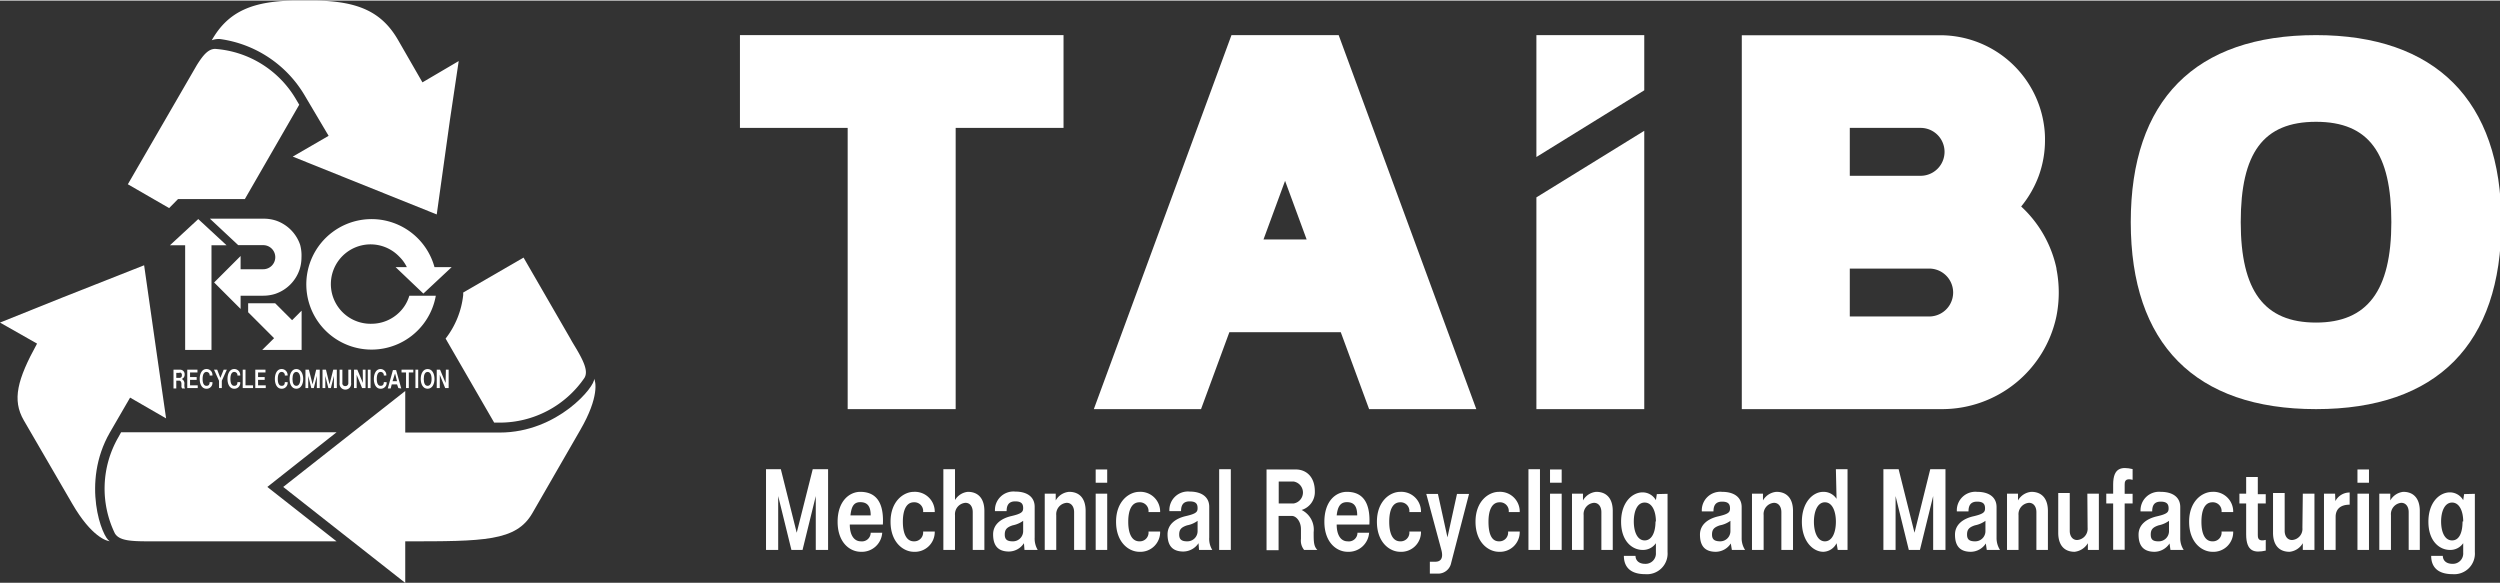 <svg xmlns="http://www.w3.org/2000/svg" viewBox="0 0 188.9 43.99" width="300" height="70"><rect x="0" y="0" width="188.9" height="43.99" fill="#333333" stroke="none"/><defs><style>.cls-1{fill:#fff;}</style></defs><title>logo_wh</title><g id="レイヤー_2" data-name="レイヤー 2"><g id="レイヤー_2-2" data-name="レイヤー 2"><polygon class="cls-1" points="80.36 2.61 80.36 9.62 72.21 9.62 72.21 30.87 64.05 30.87 64.05 9.62 55.91 9.62 55.91 2.61 80.36 2.61"/><path class="cls-1" d="M101.15,2.61h-8.1L82.65,30.87h8.1l2.14-5.81h8.42l2.14,5.81h8.1ZM95.47,18.05l1.63-4.43,1.63,4.43Z"/><polygon class="cls-1" points="124.24 2.61 124.24 6.78 116.09 11.82 116.09 2.61 124.24 2.61"/><polygon class="cls-1" points="116.09 14.87 124.24 9.84 124.24 30.87 116.09 30.87 116.09 14.87"/><path class="cls-1" d="M155.39,20.25a8.89,8.89,0,0,0-2.67-4.69,8.1,8.1,0,0,0,1.33-2.32,7.88,7.88,0,0,0,.47-2.71,6.85,6.85,0,0,0-.05-.91,7.92,7.92,0,0,0-7.86-7h-15V30.87h15.13a8.83,8.83,0,0,0,8.64-7,9.19,9.19,0,0,0,0-3.62ZM139.77,9.62h5.35a1.81,1.81,0,1,1,0,3.62h-5.35Zm0,14.25V20.25h6a1.81,1.81,0,1,1,0,3.62Z"/><path class="cls-1" d="M175,2.61C165.86,2.61,161,7.54,161,16.74S165.86,30.87,175,30.87s14-4.92,14-14.13S184,2.61,175,2.61Zm0,21.72c-3.91,0-5.69-2.38-5.69-7.59S171,9.16,175,9.16s5.69,2.38,5.69,7.58S178.86,24.33,175,24.33Z"/><path class="cls-1" d="M61.41,35.41h1.16v6.1h-.93V37.44l-1,4.07h-.84l-1-4.07v4.07h-.92v-6.1H59l1.2,4.8Z"/><path class="cls-1" d="M65,37.12c1,0,1.81.56,1.71,2.47h-2.5c0,.81.33,1.27.84,1.27a.66.66,0,0,0,.74-.65h.87a1.54,1.54,0,0,1-1.61,1.44c-.84,0-1.76-.7-1.76-2.27S64.19,37.12,65,37.12Zm-.76,1.78h1.55c0-.73-.28-1-.79-1S64.33,38.27,64.26,38.9Z"/><path class="cls-1" d="M69.05,40.86a.67.67,0,0,0,.7-.74h.88a1.5,1.5,0,0,1-1.58,1.53c-.78,0-1.76-.7-1.76-2.27s1-2.26,1.76-2.26a1.5,1.5,0,0,1,1.58,1.53h-.88a.66.66,0,0,0-.7-.74c-.55,0-.83.56-.83,1.47S68.5,40.86,69.05,40.86Z"/><path class="cls-1" d="M73.13,37.12c.83,0,1.25.56,1.25,1.44v2.95H73.5V38.65c0-.38-.18-.7-.55-.7a.86.86,0,0,0-.79.93v2.63h-.88v-6.1h.88v2.33A1.28,1.28,0,0,1,73.13,37.12Z"/><path class="cls-1" d="M78.41,41.51h-1L77.37,41a1.37,1.37,0,0,1-1.13.63c-.92,0-1.2-.55-1.2-1.3s.6-1.2,1.38-1.38.89-.32.89-.6-.09-.51-.6-.51-.65.32-.65.74h-.88a1.4,1.4,0,0,1,1.53-1.48c.92,0,1.47.42,1.47,1.15v2.32A1.67,1.67,0,0,0,78.41,41.51Zm-1.89-.65a.77.77,0,0,0,.79-.78v-.77a2,2,0,0,1-.79.34c-.46.15-.6.33-.6.7S76.1,40.86,76.52,40.86Z"/><path class="cls-1" d="M80.78,37.12c.84,0,1.25.56,1.25,1.44v2.95h-.87V38.65c0-.38-.19-.7-.56-.7a.86.86,0,0,0-.79.93v2.63h-.87V37.26h.83l0,.51A1.28,1.28,0,0,1,80.78,37.12Z"/><path class="cls-1" d="M83.66,36.43h-.87v-1h.87Zm-.87,5.08V37.26h.87v4.25Z"/><path class="cls-1" d="M86.09,40.86a.66.66,0,0,0,.69-.74h.88a1.49,1.49,0,0,1-1.57,1.53c-.79,0-1.76-.7-1.76-2.27s1-2.26,1.76-2.26a1.49,1.49,0,0,1,1.57,1.53h-.88a.66.66,0,0,0-.69-.74c-.56,0-.84.56-.84,1.47S85.53,40.86,86.09,40.86Z"/><path class="cls-1" d="M91.6,41.51h-1L90.56,41a1.39,1.39,0,0,1-1.14.63c-.92,0-1.2-.55-1.2-1.3s.6-1.2,1.39-1.38.88-.32.88-.6-.09-.51-.6-.51-.65.32-.65.74h-.88a1.4,1.4,0,0,1,1.53-1.48c.92,0,1.48.42,1.48,1.15v2.32A1.59,1.59,0,0,0,91.6,41.51Zm-1.9-.65a.77.77,0,0,0,.79-.78v-.77a1.94,1.94,0,0,1-.79.34c-.46.15-.6.33-.6.7S89.29,40.86,89.7,40.86Z"/><path class="cls-1" d="M93,41.51h-.88v-6.1H93Z"/><path class="cls-1" d="M99.26,40.17c0,.69,0,1.06.28,1.34h-1a1.1,1.1,0,0,1-.24-.83v-.74c0-.6-.37-1-.69-1h-1v2.59H95.7v-6.1h2.22c.69,0,1.43.46,1.43,1.67a1.41,1.41,0,0,1-1,1.39A1.66,1.66,0,0,1,99.26,40.17Zm-1.52-3.83H96.62V38h1.12a.84.84,0,0,0,0-1.66Z"/><path class="cls-1" d="M101.77,37.12c1,0,1.8.56,1.7,2.47H101c0,.81.32,1.27.83,1.27a.65.65,0,0,0,.74-.65h.88a1.55,1.55,0,0,1-1.62,1.44c-.83,0-1.76-.7-1.76-2.27S100.94,37.12,101.77,37.12ZM101,38.9h1.55c0-.73-.27-1-.78-1S101.07,38.27,101,38.9Z"/><path class="cls-1" d="M105.8,40.86a.66.66,0,0,0,.69-.74h.88a1.49,1.49,0,0,1-1.57,1.53c-.79,0-1.76-.7-1.76-2.27s1-2.26,1.76-2.26a1.49,1.49,0,0,1,1.57,1.53h-.88a.66.66,0,0,0-.69-.74c-.56,0-.83.56-.83,1.47S105.24,40.86,105.8,40.86Z"/><path class="cls-1" d="M111,37.28l-1.35,5.21a1,1,0,0,1-1,.81h-.61v-.9h.42c.23,0,.66-.09.45-.89l-1.14-4.23h.88l.72,3.28.72-3.28Z"/><path class="cls-1" d="M113.26,40.86a.66.66,0,0,0,.69-.74h.88a1.49,1.49,0,0,1-1.57,1.53c-.79,0-1.77-.7-1.77-2.27s1-2.26,1.77-2.26a1.49,1.49,0,0,1,1.57,1.53H114a.66.66,0,0,0-.69-.74c-.56,0-.84.56-.84,1.47S112.7,40.86,113.26,40.86Z"/><path class="cls-1" d="M116.36,41.51h-.87v-6.1h.87Z"/><path class="cls-1" d="M118,36.43h-.88v-1H118Zm-.88,5.08V37.26H118v4.25Z"/><path class="cls-1" d="M120.61,37.12c.83,0,1.25.56,1.25,1.44v2.95H121V38.65c0-.38-.19-.7-.56-.7a.85.85,0,0,0-.78.93v2.63h-.88V37.26h.83l0,.51A1.28,1.28,0,0,1,120.61,37.12Z"/><path class="cls-1" d="M126,37.27v4.4a1.56,1.56,0,0,1-1.69,1.67c-1.38,0-1.61-.82-1.61-1.38h.88c0,.28.19.6.73.6a.78.78,0,0,0,.81-.83V41a1.18,1.18,0,0,1-1,.51c-.79,0-1.63-.66-1.63-2.13s.84-2.22,1.63-2.22a1.16,1.16,0,0,1,1,.59l.07-.46Zm-.88,2.09c0-.78-.29-1.43-.85-1.43s-.82.65-.82,1.43.27,1.43.82,1.43S125.09,40.16,125.09,39.36Z"/><path class="cls-1" d="M131.86,41.51h-1l-.08-.49a1.37,1.37,0,0,1-1.13.63c-.92,0-1.2-.55-1.2-1.3s.6-1.2,1.39-1.38.88-.32.88-.6-.09-.51-.6-.51-.65.32-.65.74h-.88a1.4,1.4,0,0,1,1.53-1.48c.92,0,1.48.42,1.48,1.15v2.32A1.59,1.59,0,0,0,131.86,41.51Zm-1.9-.65a.77.77,0,0,0,.79-.78v-.77a1.94,1.94,0,0,1-.79.34c-.46.15-.6.33-.6.7S129.55,40.86,130,40.86Z"/><path class="cls-1" d="M134.23,37.12c.83,0,1.25.56,1.25,1.44v2.95h-.88V38.65c0-.38-.19-.7-.56-.7a.85.85,0,0,0-.78.93v2.63h-.88V37.26h.83l0,.51A1.29,1.29,0,0,1,134.23,37.12Z"/><path class="cls-1" d="M138.72,35.41h.88v6.1h-.74l-.09-.51a1.15,1.15,0,0,1-1,.65c-.78,0-1.62-.79-1.62-2.27s.84-2.26,1.62-2.26a1.17,1.17,0,0,1,1,.53Zm-.83,5.45c.56,0,.83-.69.83-1.48s-.27-1.47-.83-1.47-.83.69-.83,1.47S137.33,40.86,137.89,40.86Z"/><path class="cls-1" d="M145.85,35.41H147v6.1h-.93V37.44l-1,4.07h-.84l-1-4.07v4.07h-.92v-6.1h1.15l1.2,4.8Z"/><path class="cls-1" d="M151.12,41.51h-1l-.07-.49a1.37,1.37,0,0,1-1.13.63c-.92,0-1.2-.55-1.2-1.3s.6-1.2,1.38-1.38.89-.32.89-.6-.09-.51-.6-.51-.65.32-.65.74h-.88a1.4,1.4,0,0,1,1.53-1.48c.92,0,1.47.42,1.47,1.15v2.32A1.67,1.67,0,0,0,151.12,41.51Zm-1.89-.65a.77.77,0,0,0,.79-.78v-.77a2,2,0,0,1-.79.34c-.46.15-.6.33-.6.7S148.81,40.86,149.23,40.86Z"/><path class="cls-1" d="M153.49,37.12c.83,0,1.25.56,1.25,1.44v2.95h-.87V38.65c0-.38-.19-.7-.56-.7a.86.86,0,0,0-.79.93v2.63h-.87V37.26h.83l0,.51A1.28,1.28,0,0,1,153.49,37.12Z"/><path class="cls-1" d="M157.72,37.26h.87v4.25h-.83l0-.51a1.34,1.34,0,0,1-1,.65c-.83,0-1.24-.55-1.24-1.44v-3h.87v2.86c0,.37.19.69.56.69a.85.85,0,0,0,.79-.92Z"/><path class="cls-1" d="M161.14,36.21c-.6-.16-.6.19-.6.37v.69h.6V38h-.6v3.5h-.87V38h-.52v-.74h.52v-.69c0-1.29.64-1.36,1.47-1.17Z"/><path class="cls-1" d="M165,41.51h-1l-.07-.49a1.37,1.37,0,0,1-1.13.63c-.92,0-1.21-.55-1.21-1.3s.6-1.2,1.39-1.38.88-.32.88-.6-.09-.51-.6-.51-.64.32-.64.74h-.88a1.4,1.4,0,0,1,1.52-1.48c.93,0,1.48.42,1.48,1.15v2.32A1.59,1.59,0,0,0,165,41.51Zm-1.89-.65a.77.77,0,0,0,.78-.78v-.77a2,2,0,0,1-.78.34c-.46.15-.6.33-.6.7S162.67,40.86,163.09,40.86Z"/><path class="cls-1" d="M167.17,40.86a.66.66,0,0,0,.69-.74h.88a1.49,1.49,0,0,1-1.57,1.53c-.79,0-1.76-.7-1.76-2.27s1-2.26,1.76-2.26a1.49,1.49,0,0,1,1.57,1.53h-.88a.66.66,0,0,0-.69-.74c-.56,0-.83.56-.83,1.47S166.61,40.86,167.17,40.86Z"/><path class="cls-1" d="M171.2,38h-.6v2.38c0,.18,0,.53.6.37v.81c-.83.18-1.48.11-1.48-1.23V38h-.51v-.74h.51V36h.88v1.3h.6Z"/><path class="cls-1" d="M174,37.26h.88v4.25H174l0-.51a1.31,1.31,0,0,1-1,.65c-.83,0-1.25-.55-1.25-1.44v-3h.88v2.86c0,.37.19.69.56.69a.84.84,0,0,0,.78-.92Z"/><path class="cls-1" d="M176.46,37.82a1.21,1.21,0,0,1,1.08-.65v.92c-.74,0-1.06.38-1.06.92v2.5h-.88V37.26h.84Z"/><path class="cls-1" d="M179,36.43h-.87v-1H179Zm-.87,5.08V37.26H179v4.25Z"/><path class="cls-1" d="M181.59,37.12c.83,0,1.25.56,1.25,1.44v2.95H182V38.65c0-.38-.19-.7-.56-.7a.86.86,0,0,0-.78.93v2.63h-.88V37.26h.83l0,.51A1.29,1.29,0,0,1,181.59,37.12Z"/><path class="cls-1" d="M187,37.27v4.4a1.56,1.56,0,0,1-1.68,1.67c-1.39,0-1.62-.82-1.62-1.38h.88c0,.28.19.6.74.6a.78.78,0,0,0,.8-.83V41a1.18,1.18,0,0,1-1,.51c-.79,0-1.63-.66-1.63-2.13s.84-2.22,1.63-2.22a1.16,1.16,0,0,1,1,.59l.07-.46Zm-.88,2.09c0-.78-.29-1.43-.84-1.43s-.83.65-.83,1.43.27,1.43.83,1.43S186.07,40.16,186.07,39.36Z"/><polygon class="cls-1" points="22.79 23.43 22.79 26.4 19.81 26.4 20.71 25.51 18.75 23.55 18.75 22.87 20.79 22.87 22.07 24.15 22.79 23.43"/><path class="cls-1" d="M22.78,19.41a3,3,0,0,1-.14.9,2.92,2.92,0,0,1-1.84,1.85,3,3,0,0,1-.91.14H18.18v1l-2-2,2-2v1h1.71a.91.91,0,1,0,0-1.82H18l-2.14-2h4.07a3,3,0,0,1,.91.14,2.93,2.93,0,0,1,1.84,1.84A3.1,3.1,0,0,1,22.78,19.41Z"/><polygon class="cls-1" points="17.12 18.49 15.98 18.49 15.98 26.4 13.99 26.4 13.99 18.49 12.84 18.49 14.98 16.51 17.12 18.49"/><path class="cls-1" d="M29.89,20.14h.85a2.8,2.8,0,0,0-.56-.78,3,3,0,1,0-2.09,5.06,3,3,0,0,0,2.09-.87,2.88,2.88,0,0,0,.75-1.25h2a4.93,4.93,0,1,1-.1-2.16h1.3l-2.14,2Z"/><path class="cls-1" d="M13.93,29c0,.16,0,.25.06.31h-.22a.23.23,0,0,1-.06-.19v-.17c0-.13-.08-.23-.15-.23h-.24v.59h-.21V27.89h.51a.34.34,0,0,1,.33.38.33.33,0,0,1-.22.32A.38.38,0,0,1,13.93,29Zm-.35-.87h-.26v.38h.26a.17.17,0,0,0,.16-.19A.18.18,0,0,0,13.58,28.1Z"/><path class="cls-1" d="M14.36,29.07h.58v.21h-.79V27.89h.77v.21h-.56v.35h.5v.21h-.5Z"/><path class="cls-1" d="M16.05,28.33h-.21a.24.24,0,0,0-.24-.27c-.18,0-.29.18-.29.53s.11.52.29.52.24-.11.24-.28h.21a.44.44,0,0,1-.45.5c-.35,0-.51-.35-.51-.74s.16-.75.51-.75A.44.44,0,0,1,16.05,28.33Z"/><path class="cls-1" d="M17.14,27.89l-.38.84v.55h-.21v-.55l-.38-.84h.24l.24.62.25-.62Z"/><path class="cls-1" d="M18.15,28.33h-.21a.24.24,0,0,0-.24-.27c-.18,0-.29.18-.29.53s.11.52.29.52.24-.11.24-.28h.21a.44.44,0,0,1-.45.5c-.35,0-.51-.35-.51-.74s.16-.75.51-.75A.45.45,0,0,1,18.15,28.33Z"/><path class="cls-1" d="M18.55,29.07h.57v.21h-.78V27.89h.21Z"/><path class="cls-1" d="M19.5,29.07h.58v.21h-.79V27.89h.77v.21H19.5v.35H20v.21h-.5Z"/><path class="cls-1" d="M21.73,28.33h-.21a.24.24,0,0,0-.24-.27c-.18,0-.29.18-.29.53s.11.52.29.52.24-.11.24-.28h.21a.44.44,0,0,1-.45.5c-.35,0-.51-.35-.51-.74s.16-.75.51-.75A.45.45,0,0,1,21.73,28.33Z"/><path class="cls-1" d="M22.91,28.59c0,.39-.17.74-.52.74s-.51-.35-.51-.74.17-.75.51-.75S22.91,28.19,22.91,28.59Zm-.52.52c.18,0,.3-.18.3-.52s-.12-.53-.3-.53-.29.18-.29.53S22.21,29.11,22.39,29.11Z"/><path class="cls-1" d="M23.89,27.89h.27v1.39h-.22v-.92l-.23.92h-.19l-.23-.92v.92h-.21V27.89h.26L23.62,29Z"/><path class="cls-1" d="M25.18,27.89h.27v1.39h-.22v-.92l-.23.92h-.19l-.23-.92v.92h-.21V27.89h.26L24.9,29Z"/><path class="cls-1" d="M26.32,27.89h.21v1a.44.44,0,1,1-.87,0v-1h.21v1a.21.21,0,0,0,.22.24.22.22,0,0,0,.23-.24Z"/><path class="cls-1" d="M27.41,27.89h.21v1.39h-.26l-.41-1v1h-.2V27.89H27l.42,1Z"/><path class="cls-1" d="M28,29.28h-.21V27.89H28Z"/><path class="cls-1" d="M29.19,28.33H29a.24.24,0,0,0-.24-.27c-.18,0-.29.18-.29.53s.11.52.29.52S29,29,29,28.83h.21a.44.44,0,0,1-.45.5c-.35,0-.51-.35-.51-.74s.16-.75.51-.75A.45.45,0,0,1,29.19,28.33Z"/><path class="cls-1" d="M30.1,29.28,30,29H29.6l-.08.31H29.3l.39-1.39h.24l.39,1.39Zm-.44-.52H30l-.15-.59Z"/><path class="cls-1" d="M31.23,27.89v.21h-.34v1.18h-.21V28.1h-.34v-.21Z"/><path class="cls-1" d="M31.6,29.28h-.21V27.89h.21Z"/><path class="cls-1" d="M32.83,28.59c0,.39-.17.74-.52.74s-.52-.35-.52-.74.17-.75.52-.75S32.83,28.19,32.83,28.59Zm-.52.52c.18,0,.3-.18.3-.52s-.12-.53-.3-.53-.29.18-.29.53S32.13,29.11,32.31,29.11Z"/><path class="cls-1" d="M33.69,27.89h.21v1.39h-.26l-.41-1v1H33V27.89h.25l.42,1Z"/><path class="cls-1" d="M44.16,28.51h0a7.76,7.76,0,0,1-6.4,3.38h-.42l-3.67-6.35A6.51,6.51,0,0,0,35,22.25l0-.19,4.56-2.64,3.53,6.11h0q.12.22.24.42C44.11,27.22,44.47,28,44.16,28.51Z"/><path class="cls-1" d="M43.85,32.44l-3.63,6.3c-1.23,2.12-3.66,2.12-9.6,2.12V44L21.4,36.75l9.22-7.25v3.14h7.14c4.4,0,7.25-3.53,7.13-4.07C45,28.76,45.31,29.92,43.85,32.44Z"/><path class="cls-1" d="M25.43,40.86H11.28c-1.46,0-2.27-.06-2.6-.6h0A7.76,7.76,0,0,1,8.94,33l.21-.38H25.43L20.2,36.75Z"/><path class="cls-1" d="M12.55,31.57,9.83,30,8.3,32.64c-2.19,3.81-.57,8,0,8.21-.21,0-1.38-.31-2.84-2.83L1.8,31.72c-.9-1.55-.49-3.09,1-5.8L0,24.33l4.71-1.89L10.89,20l.94,6.58Z"/><path class="cls-1" d="M22.61,7.87,18.5,15H13.45l-.67.68-3.12-1.8,5.21-9c.5-.8.88-1.22,1.38-1.23h0A7.74,7.74,0,0,1,22.39,7.5Z"/><path class="cls-1" d="M34.66,4.57,34,9l-1,7.16-6.7-2.69-4.18-1.68,2.71-1.57L23,7.13a8.82,8.82,0,0,0-6.35-4.22A1.47,1.47,0,0,0,16,3l0,0C17.24.81,19.11,0,22.49,0h1.08C27,0,28.84.82,30.09,3l1.83,3.18Z"/></g></g></svg>